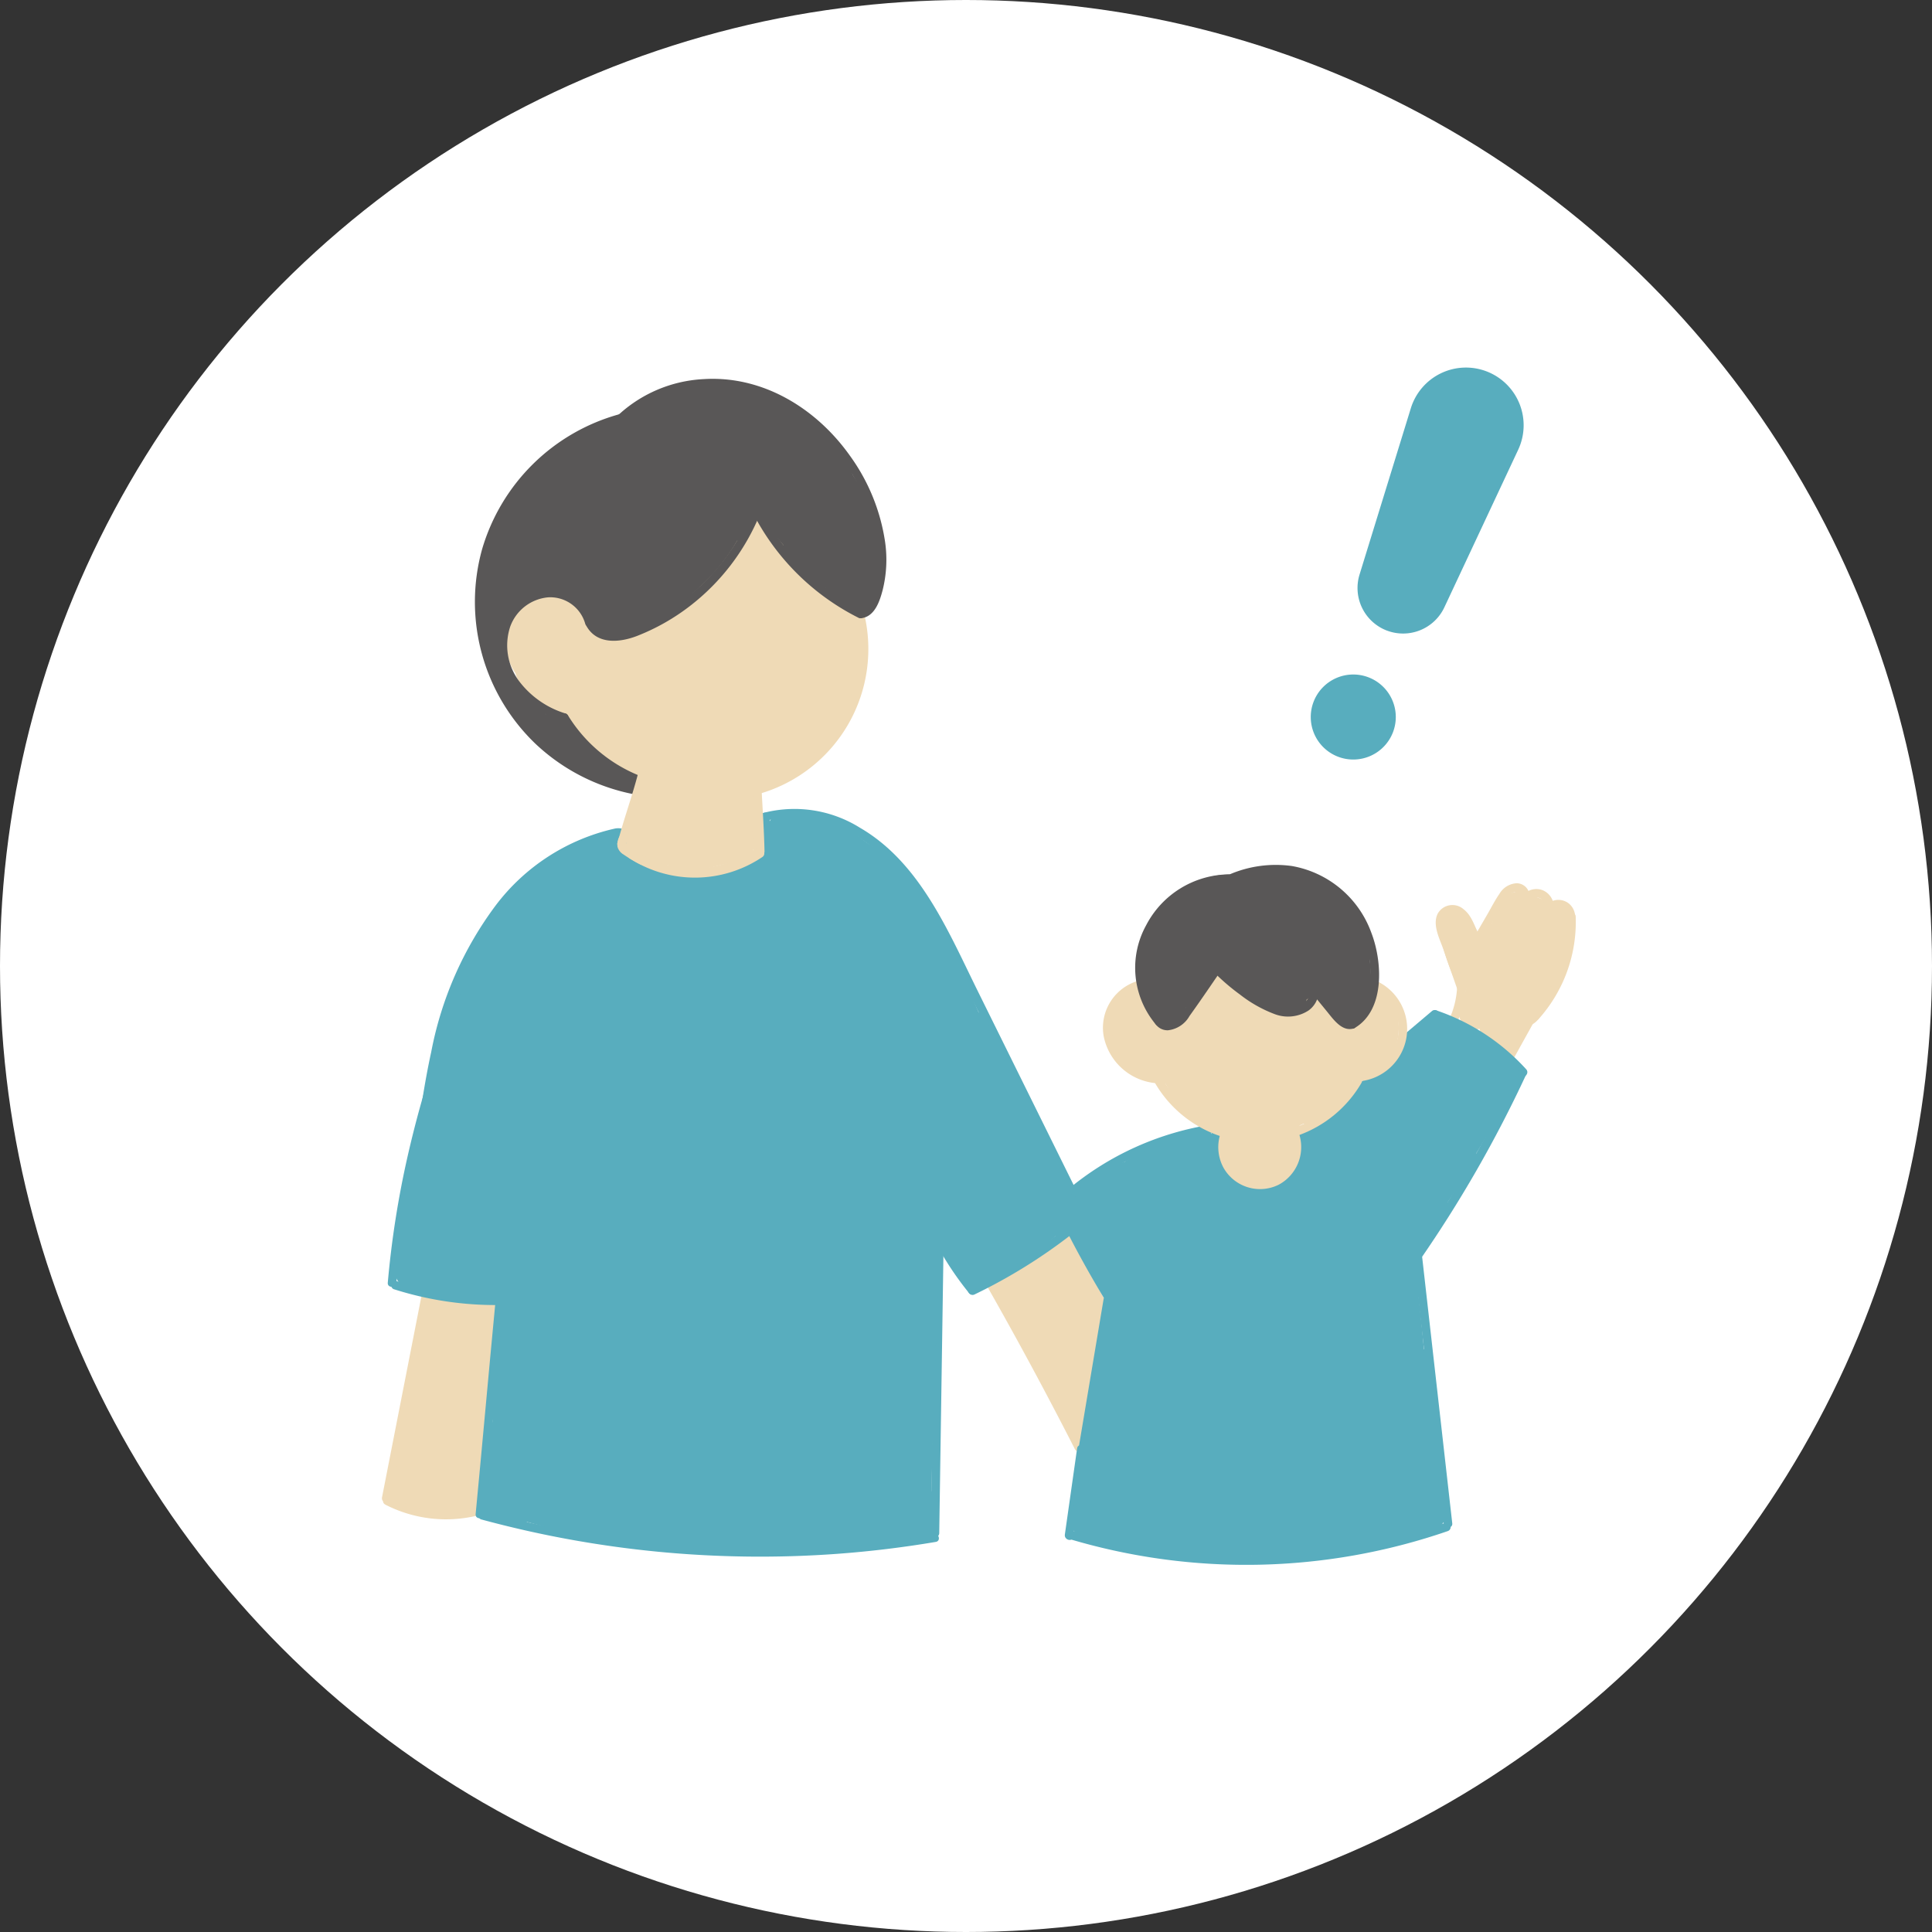 <svg xmlns="http://www.w3.org/2000/svg" xmlns:xlink="http://www.w3.org/1999/xlink" width="163" height="163" viewBox="0 0 163 163"><rect x="0" y="0" width="163" height="163" fill="#333333" stroke="none"/><defs><clipPath id="a"><rect width="100.724" height="101.021" fill="none"/></clipPath></defs><g transform="translate(-5582 -2864)"><circle cx="81.5" cy="81.5" r="81.5" transform="translate(5582 2864)" fill="#fff"/><g transform="translate(5614.223 2895)"><g clip-path="url(#a)"><path d="M21.623,67.349a17.374,17.374,0,0,0-9.983,6.476A30.06,30.06,0,0,0,6.206,86.189c-.581,2.649-.958,5.338-1.332,8.023a1.494,1.494,0,0,0,1.009,1.776A1.455,1.455,0,0,0,7.66,94.979c1.1-7.937,2.389-17.16,9.252-22.355a13.4,13.4,0,0,1,5.478-2.49A1.458,1.458,0,0,0,23.4,68.358a1.473,1.473,0,0,0-1.776-1.009" transform="translate(-2.05 -28.426)" fill="#58adbe"/><path d="M47.431,27.578a1.866,1.866,0,0,0-1.166-1.036c-.036-.157-.064-.316-.1-.473a1.307,1.307,0,0,0-1.66-.979c-.164-.961-.315-2.1-1.226-2.657a1.873,1.873,0,0,0-1.826-.084c-.113-.468-.232-.935-.359-1.4a1.452,1.452,0,0,0-2.837.384c-.037.457-.06.915-.083,1.373a1.381,1.381,0,0,0-1.645,1.385c0,.269.021.537.027.806a1.5,1.5,0,0,0-2.567.5,8.826,8.826,0,0,0-.247,2.21,1.523,1.523,0,0,0-1.526-.411,1.812,1.812,0,0,0-1.321,1.45,1.615,1.615,0,0,0-1.6.681,4.434,4.434,0,0,0-.314.634,1.522,1.522,0,0,0-1.821-.294,2.159,2.159,0,0,0-.327.2,1.49,1.49,0,0,0-2-.083,3.785,3.785,0,0,0-2.754-2.211c-2.667-.3-4.266,2.59-3.879,4.922a4.526,4.526,0,0,0,.729,1.711c.436,1.737,2.408,3.16,4.064,3.754a6.736,6.736,0,0,0,2.329,2.859,20.215,20.215,0,0,0,3.991,2.674,22.549,22.549,0,0,1-.677,3.082,4.448,4.448,0,0,0-.382,1.837c.125.932.986,1.359,1.771,1.667a4.554,4.554,0,0,0,1.715.309,4.682,4.682,0,0,0,3.19.312,28.146,28.146,0,0,0,3.144-.817,1.483,1.483,0,0,0,1.061-1.393A40.867,40.867,0,0,0,39,44.353c0-.024-.008-.046-.01-.07a12.955,12.955,0,0,0,1.406-.637c.793-.386,1.6-.75,2.361-1.2a10.013,10.013,0,0,0,3.579-3.907,1.506,1.506,0,0,0,.176-.667c.062-.1.127-.195.185-.292a11.318,11.318,0,0,0,.734-10" transform="translate(-7.662 -8.41)" fill="#efdab6"/><path d="M10.368,136.346A1.465,1.465,0,0,0,8.194,135.1c-.02.011-.712.09-.608.07a2.562,2.562,0,0,0-.832.3,1.377,1.377,0,0,0-.971-.969A1.457,1.457,0,0,0,4.007,135.5l-1.444,7.742-.709,3.8-.367,1.971-.158.845c-.035.188-.07.376-.105.563a1.306,1.306,0,0,0-.054.222,1.378,1.378,0,0,0,.667,2.3,28.433,28.433,0,0,0,5.882.413,1.464,1.464,0,0,0,1.444-1.444,59.42,59.42,0,0,1,.221-7.888q.18-1.877.492-3.736a14.4,14.4,0,0,0,.493-3.948" transform="translate(-0.341 -56.776)" fill="#efdab6"/><path d="M101.534,138.322a1.571,1.571,0,0,0-.842-.886,70.38,70.38,0,0,1-3.2-6.536,1.135,1.135,0,0,0-.6-.62c-.222-.608-.445-1.215-.651-1.829a1.464,1.464,0,0,0-2.64-.345c-.076.114-.16.22-.242.327a1.339,1.339,0,0,0-.474.166l-1.218.725-.608.363c-.07.042-.14.085-.211.129a1.434,1.434,0,0,0-1.371,1.819,1.536,1.536,0,0,0,.378.619q2.842,5.63,5.953,11.118c.455.8.906,1.733,1.886,1.975a2.245,2.245,0,0,0,2.213-.816,1.816,1.816,0,0,0,1.077-.556,4.474,4.474,0,0,0,.982-2.72,6.221,6.221,0,0,0-.436-2.932" transform="translate(-37.763 -53.807)" fill="#efdab6"/><path d="M165.313,78.84a1.455,1.455,0,0,0-.888-1.32,1.356,1.356,0,0,0-.972-.041,2.07,2.07,0,0,0-.426-.276,3.239,3.239,0,0,0-.837-.263c-.086-.016-.174-.039-.262-.054a1.457,1.457,0,0,0-2.17.373c-.352.625-.671,1.267-.972,1.919-.022.018-.041.031-.064.051a2.666,2.666,0,0,0-.392.464c-.081.113-.155.231-.232.347-.161.182-.335.352-.506.527-.033.035-.063.074-.1.11-.113-.392-.217-.786-.3-1.184a1.074,1.074,0,0,0-.051-.142c-.008-.058-.017-.117-.024-.176a1.435,1.435,0,0,0-.371-.637l-.292-.226a1.443,1.443,0,0,0-.729-.2h-.054a1.486,1.486,0,0,0-1.444,1.444l.052.384a1.491,1.491,0,0,0,.126.3.089.089,0,0,0,0,.017,19.482,19.482,0,0,0,1.153,3.537,1.408,1.408,0,0,0,.8.64,1.528,1.528,0,0,0,.236.328l.006,0q-.285.805-.575,1.6a1.451,1.451,0,0,0,1.009,1.776,1.518,1.518,0,0,0,.7-.008c0,.016,0,.035.008.05a1.527,1.527,0,0,0,.359.616,1.425,1.425,0,0,0,.189.7,1.5,1.5,0,0,0,.692.591,1.45,1.45,0,0,0,1.8-.591c.316-.518.6-1.054.863-1.6l.255-.035a1.443,1.443,0,0,0,.637-.371l.054-.054a1.6,1.6,0,0,0,.423-1.021,1.157,1.157,0,0,0-.019-.216,14.74,14.74,0,0,0,2.307-7.376" transform="translate(-65.129 -32.328)" fill="#efdab6"/><path d="M25.051,35.066a3.6,3.6,0,0,0-2.419-2.514,3.969,3.969,0,0,0-3.692.626c-2.406,1.826-2.346,5.261-.622,7.537A8.743,8.743,0,0,0,22.5,43.551c.44.154.629-.543.192-.7a7.752,7.752,0,0,1-3.976-2.816,5.038,5.038,0,0,1-.686-4.5,3.762,3.762,0,0,1,3.181-2.479,3.064,3.064,0,0,1,3.142,2.2c.105.452.8.261.7-.192" transform="translate(-7.21 -13.658)" fill="#595757"/><path d="M43.8,20.816a17.963,17.963,0,0,1-5.06,6.935,17.709,17.709,0,0,1-3.529,2.314c-1.311.652-3.74,1.823-4.736.1a.361.361,0,0,0-.623.365c.9,1.567,2.816,1.373,4.272.806a18.051,18.051,0,0,0,4.4-2.484,18.756,18.756,0,0,0,5.976-7.84c.175-.43-.523-.618-.7-.192" transform="translate(-12.583 -8.689)" fill="#595757"/><path d="M62.792,35.656a12.141,12.141,0,0,1-8.433,14.523.361.361,0,0,0,.192.7,12.711,12.711,0,0,0,8.937-15.411c-.11-.451-.807-.26-.7.192" transform="translate(-22.848 -14.867)" fill="#efdab6"/><path d="M32.7,55.779A12.592,12.592,0,0,1,26.68,50.7c-.243-.4-.868-.033-.624.365a13.4,13.4,0,0,0,6.455,5.41c.432.172.619-.526.192-.7" transform="translate(-10.98 -21.338)" fill="#595757"/><path d="M34.394,69.606a9.5,9.5,0,0,0,12.012.692c.371-.272.011-.9-.365-.623A8.778,8.778,0,0,1,34.9,69.1c-.342-.314-.854.2-.511.511" transform="translate(-14.476 -29.136)" fill="#efdab6"/><path d="M25.779,6.817a16.67,16.67,0,0,0-11.6,11.41,16.58,16.58,0,0,0,4.5,16.39,16.75,16.75,0,0,0,8.315,4.267c.454.087.649-.609.192-.7a15.946,15.946,0,0,1-11.925-10,15.849,15.849,0,0,1,3.137-16.059,16.064,16.064,0,0,1,7.577-4.618.361.361,0,0,0-.192-.7" transform="translate(-5.733 -2.873)" fill="#595757"/><path d="M20.6,67.764c-5.59.609-9.634,4.972-12.07,9.737a62.173,62.173,0,0,0-3.4,8.463,92.84,92.84,0,0,0-2.623,9.3,79.569,79.569,0,0,0-1.651,10.57c-.04.463.682.46.722,0A83.155,83.155,0,0,1,5.194,88.1a79.185,79.185,0,0,1,3.131-8.5,23.913,23.913,0,0,1,4.505-7.045A13.009,13.009,0,0,1,20.6,68.486c.457-.05.462-.772,0-.722" transform="translate(-0.362 -28.615)" fill="#58adbe"/><path d="M55.464,65.515c5.609-1.744,10.6,2.571,13.383,7a85.763,85.763,0,0,1,4.042,7.7l4.283,8.659,4.922,9.952c.206.417.83.051.624-.365l-9.2-18.611c-2.481-5.015-4.873-10.853-9.938-13.8a10.43,10.43,0,0,0-8.3-1.224c-.443.137-.254.835.192.7" transform="translate(-23.234 -27.205)" fill="#58adbe"/><path d="M83.392,129.591a25.08,25.08,0,0,1-3.681-6.161c-.176-.423-.875-.237-.7.192a26.317,26.317,0,0,0,3.867,6.48c.293.361.8-.153.511-.511" transform="translate(-33.354 -52.022)" fill="#58adbe"/><path d="M80.512,127.085q-.186,12.389-.373,24.779a.361.361,0,0,0,.722,0l.373-24.779a.361.361,0,0,0-.722,0" transform="translate(-33.842 -53.519)" fill="#58adbe"/><path d="M14.354,167.727a89.7,89.7,0,0,0,29.971,2.9q4.2-.308,8.357-1.01c.458-.076.263-.772-.192-.7a88.864,88.864,0,0,1-29.688-.056q-4.17-.718-8.257-1.831a.361.361,0,0,0-.192.7" transform="translate(-5.954 -70.529)" fill="#58adbe"/><path d="M3.362,135.178.007,152.306c-.089.454.607.648.7.192l3.354-17.128c.089-.454-.607-.648-.7-.192" transform="translate(0 -56.974)" fill="#efdab6"/><path d="M.352,165.584a11.212,11.212,0,0,0,8.19.816.362.362,0,0,0-.192-.7,10.452,10.452,0,0,1-7.633-.743c-.412-.213-.778.41-.365.623" transform="translate(-0.072 -69.643)" fill="#efdab6"/><path d="M88.132,133.418q3.926,6.891,7.53,13.957c.211.414.834.049.623-.365q-3.6-7.064-7.53-13.957a.361.361,0,0,0-.623.365" transform="translate(-37.196 -56.112)" fill="#efdab6"/><path d="M99.113,126.715,105,137.4c.224.407.848.043.623-.365l-5.892-10.685c-.224-.407-.848-.043-.623.365" transform="translate(-41.834 -53.281)" fill="#efdab6"/><path d="M101.531,152.271a3.712,3.712,0,0,0,5.142-1.518c1.164-2.066.606-4.5-.445-6.483-.218-.411-.841-.046-.624.365.891,1.681,1.441,3.748.553,5.548a3.019,3.019,0,0,1-4.262,1.464c-.389-.256-.752.369-.365.623" transform="translate(-42.805 -60.848)" fill="#efdab6"/><path d="M156.451,93.4a8.387,8.387,0,0,0,.764-2.99.364.364,0,0,0-.361-.361.368.368,0,0,0-.361.361,7.424,7.424,0,0,1-.665,2.625.37.37,0,0,0,.129.494.364.364,0,0,0,.494-.129" transform="translate(-65.786 -38.026)" fill="#efdab6"/><path d="M156.446,85.5l-.945-2.7-.473-1.35a6.081,6.081,0,0,1-.4-1.315c-.037-.351.062-.793.455-.886a1.008,1.008,0,0,1,.945.4c.519.6.658,1.433,1.121,2.071.27.373.9.013.623-.365-.575-.791-.713-1.863-1.525-2.484a1.423,1.423,0,0,0-2.194.392c-.446.952.177,2.1.492,3q.6,1.718,1.2,3.437c.153.436.85.248.7-.192" transform="translate(-64.99 -33.159)" fill="#efdab6"/><path d="M160.265,80.065l1.657-2.866a2.647,2.647,0,0,1,.8-1.032c.243-.145.774-.192.774.22a.361.361,0,0,0,.722,0,1.1,1.1,0,0,0-1.061-1.06,1.793,1.793,0,0,0-1.486.9c-.371.532-.668,1.124-.993,1.686L159.641,79.7a.361.361,0,0,0,.623.365" transform="translate(-67.393 -31.809)" fill="#efdab6"/><path d="M167.139,77.161a1.23,1.23,0,0,1,.11-.11c.03-.025.044-.029,0,0,.024-.015.047-.032.071-.046a1.174,1.174,0,0,1,.125-.065c-.043.02-.032.013.006,0,.022-.008.044-.015.068-.021s.055-.014.083-.02c.011,0,.091-.013.035-.008s.025,0,.037,0c.028,0,.056,0,.084,0l.07,0c.079.006.007-.008,0,0a.609.609,0,0,1,.151.038c.017.006.079.034.006,0l.064.031a1.476,1.476,0,0,1,.132.082c-.039-.026-.025-.02,0,.005l.052.048c.02.02.04.04.058.062s.054.07.025.029.016.024.021.032c.016.024.03.049.044.073s.017.034.026.05c.043.081-.021-.069.009.018a1.389,1.389,0,0,1,.04.135.308.308,0,0,1,.016.083c0-.013,0-.027-.006-.04,0,.019,0,.038,0,.057a.361.361,0,1,0,.722,0,1.521,1.521,0,0,0-1-1.351,1.5,1.5,0,0,0-1.576.414.361.361,0,1,0,.511.511" transform="translate(-70.322 -32.161)" fill="#efdab6"/><path d="M170.788,78.567c.021-.012.042-.024.063-.034l.043-.02-.042.018a.738.738,0,0,0,.136-.042.555.555,0,0,0,.07-.014q-.079.01-.036.005l.035,0a1.191,1.191,0,0,1,.143,0,.44.44,0,0,0,.072.006c-.008.011-.09-.016,0,0a1.076,1.076,0,0,1,.127.034l.033.012c.029.012.029.011,0,0s-.028-.012,0,0l.032.016a1.374,1.374,0,0,1,.121.076c.036.024-.057-.051-.01-.006l.051.047c.016.016.032.032.047.05s.02.023.029.035l-.028-.037c.019.04.053.077.075.116.012.02.021.041.032.061.037.072-.027-.077,0,0a1.284,1.284,0,0,1,.041.132c.006.022.009.044.014.067.016.07,0-.081,0-.005,0,.042.005.084,0,.126,0,.023,0,.046,0,.069s0,.016.006-.039c0,.015-.005.03-.008.045a.361.361,0,1,0,.7.192,1.462,1.462,0,0,0-.561-1.46,1.44,1.44,0,0,0-1.544-.069.361.361,0,0,0,.365.623" transform="translate(-71.892 -32.834)" fill="#efdab6"/><path d="M170.883,79.958a11.516,11.516,0,0,1-2.915,8.124c-.31.345.2.857.511.51a12.257,12.257,0,0,0,3.127-8.634c-.018-.463-.741-.466-.722,0" transform="translate(-70.89 -33.618)" fill="#efdab6"/><path d="M165.808,94.36l-2.151,3.879c-.226.407.4.771.623.365l2.151-3.879c.226-.407-.4-.771-.623-.365" transform="translate(-69.09 -39.772)" fill="#efdab6"/><path d="M112.271,110.56a24.778,24.778,0,0,0-12.108,5.452c-.358.3.155.806.511.511a24.1,24.1,0,0,1,11.789-5.266c.458-.069.263-.765-.192-.7" transform="translate(-42.247 -46.686)" fill="#58adbe"/><path d="M149.071,96.743l2.7-2.283a.364.364,0,0,0,0-.511.369.369,0,0,0-.511,0l-2.7,2.283a.364.364,0,0,0,0,.511.369.369,0,0,0,.511,0" transform="translate(-62.691 -39.63)" fill="#58adbe"/><path d="M153.5,94.585a17.332,17.332,0,0,1,7.246,4.779c.313.345.822-.166.511-.511a18.065,18.065,0,0,0-7.565-4.964c-.441-.15-.63.547-.192.7" transform="translate(-64.717 -39.639)" fill="#58adbe"/><path d="M159.377,102.537a105.134,105.134,0,0,1-9,15.685c-.266.382.36.744.623.365a105.133,105.133,0,0,0,9-15.685c.195-.419-.428-.786-.623-.365" transform="translate(-63.473 -43.221)" fill="#58adbe"/><path d="M150.661,129.658q1.27,11.237,2.54,22.473c.051.456.774.462.722,0q-1.27-11.237-2.54-22.473c-.051-.456-.774-.462-.722,0" transform="translate(-63.621 -54.608)" fill="#58adbe"/><path d="M131.979,168.715a51.491,51.491,0,0,1-31.479.683.361.361,0,0,0-.192.7,52.17,52.17,0,0,0,31.863-.683c.437-.151.249-.849-.192-.7" transform="translate(-42.252 -71.237)" fill="#58adbe"/><path d="M100.765,157.655l-1.035,7.28c-.065.455.631.651.7.192l1.035-7.281c.065-.454-.631-.651-.7-.192" transform="translate(-42.113 -66.465)" fill="#58adbe"/><path d="M54.4,21.354a20.191,20.191,0,0,0,8.748,8.55c.418.2.785-.424.365-.624a19.529,19.529,0,0,1-8.489-8.29c-.225-.407-.849-.043-.623.365" transform="translate(-22.952 -8.788)" fill="#595757"/><path d="M34.743,5.335a11.4,11.4,0,0,1,12.144-2.05,15.951,15.951,0,0,1,8.739,9.925,12.272,12.272,0,0,1,.611,4.2c-.043,1-.244,3.569-1.544,3.745-.459.062-.263.758.192.7,1.121-.152,1.535-1.465,1.778-2.4a10.572,10.572,0,0,0,.2-4.017A16.493,16.493,0,0,0,53.9,8.159c-2.829-3.994-7.353-6.789-12.361-6.47a11.446,11.446,0,0,0-7.3,3.135c-.333.325.177.835.511.511" transform="translate(-14.41 -0.703)" fill="#595757"/><path d="M26.661,51.434l-.02-.025s0,.009.006.012.009.008.013.013" transform="translate(-11.25 -21.709)" fill="#595757"/><path d="M45.863,9.913c-.291-.707-.6-1.407-.937-2.092a1.093,1.093,0,0,0-.372-.406,1.084,1.084,0,0,0-.491-.258,1.014,1.014,0,0,0-.129-.023,12.926,12.926,0,0,0-7.455-4.826c-3.275-.731-7.924-.272-9.807,2.9a1.472,1.472,0,0,0-.536.05,15.355,15.355,0,0,0-8.19,5.5,16.734,16.734,0,0,0-2.7,4.5,17.259,17.259,0,0,0-.657,5.42,1.275,1.275,0,0,0,.023.193.343.343,0,0,0-.086.215,10.733,10.733,0,0,0,.88,4.673,8.209,8.209,0,0,0,.932,2.414.376.376,0,0,0,.1.113,13.562,13.562,0,0,0,3.12,4.018.356.356,0,0,0,.3.093,10.391,10.391,0,0,0,3.154,2.5.38.38,0,0,0,.427-.075c.179.135.356.271.541.4A4.059,4.059,0,0,0,25.6,36a.4.4,0,0,0,.373-.154h0l.092.008a.086.086,0,0,0,.012,0,3.211,3.211,0,0,0,1.065.637.373.373,0,0,0,.042.191.361.361,0,0,0,.66-.086l.236-.826a.375.375,0,0,0-.036-.278.37.37,0,0,0-.216-.166.38.38,0,0,0-.284.046.366.366,0,0,0-.325.238l-.785-.4a.4.4,0,0,0-.2-.04L23.4,33.022a.28.28,0,0,0-.159-.056c-.4-.466-.741-.976-1.131-1.45a5.156,5.156,0,0,0-.542-.552l.036-.084a.362.362,0,0,0,0-.192l-.036-.086c-.006-.01-.018-.015-.025-.024l-.006-.012,0,.008h0l0,0,.028.066a.266.266,0,0,0-.043-.082.363.363,0,0,0-.084-.084l.055.043.023.029a.252.252,0,0,0-.013-.025.373.373,0,0,0-.38-.129l-.086.036c-.019.012-.029.031-.045.045-.169-.137-.337-.276-.5-.422a.338.338,0,0,0-.526.05l-.021,0c-.573-.551-1.153-1.094-1.75-1.62a.362.362,0,0,0-.318-.082c-.116-.157-.233-.312-.347-.47a.327.327,0,0,0-.06-.057,13.476,13.476,0,0,1-1.114-2.772.321.321,0,0,0-.268-.25c0-.287.005-.572.017-.856a10.7,10.7,0,0,0,.507-1.906.386.386,0,0,0,0-.113,3.828,3.828,0,0,0,1.4-1.3,2.827,2.827,0,0,1,1.559-.927,3.78,3.78,0,0,1,2.15.151,6.043,6.043,0,0,0,1.172.75,1.4,1.4,0,0,0,.04.483,3.216,3.216,0,0,0,2.928,2.354,1.157,1.157,0,0,0,.826-.266,1.114,1.114,0,0,0,.192.017l.384-.052a1.438,1.438,0,0,0,.638-.371l.121-.157A15.8,15.8,0,0,0,33.008,19.3a16.089,16.089,0,0,0,3.1-3.842,1.828,1.828,0,0,0,.666-.567,8.322,8.322,0,0,0,1.051-1.951,25.019,25.019,0,0,0,2.187,2.906.315.315,0,0,0,0,.354,9.686,9.686,0,0,0,1.522,1.726c.283.284.566.567.859.84a2.589,2.589,0,0,0,.931.614.308.308,0,0,0,.179,0,18.3,18.3,0,0,0,2.343,1.783A1.454,1.454,0,0,0,47.866,19.3a1.74,1.74,0,0,0,.224-.721,13.791,13.791,0,0,0-2.227-8.662" transform="translate(-6.132 -0.847)" fill="#595757"/><path d="M94.984,124.027a44.871,44.871,0,0,1-9.212,5.9c-.419.2-.053.824.365.624a45.634,45.634,0,0,0,9.358-6.01c.358-.3-.155-.805-.511-.511" transform="translate(-36.143 -52.338)" fill="#58adbe"/><path d="M135.1,114.932c0-.006,0-.013,0-.019,0-.1-.023-.149-.008.068l0-.007a.374.374,0,0,0,.005-.042" transform="translate(-57.045 -48.491)" fill="#58adbe"/><path d="M133.8,118c-.105.1-.127.128-.111.12.035-.038.069-.077.106-.112L133.8,118" transform="translate(-56.451 -49.828)" fill="#58adbe"/><path d="M95.969,85.676a1.161,1.161,0,0,0-.109-.049,5.134,5.134,0,0,0-.51-.423q-.414-.309-.84-.6-.831-.573-1.7-1.083t-1.779-.954a2.925,2.925,0,0,0-1.344-.445,1.6,1.6,0,0,0-1.593,1.437,5.042,5.042,0,0,0-1.584,1.491,1.158,1.158,0,0,0-.2.646c-.025.023-.049.047-.074.07-.154.136-.312.269-.474.4l-.159.114q-.12.086-.243.168c-.408.274-.841.507-1.261.762a14.9,14.9,0,0,0-2.393,2.015,26.072,26.072,0,0,1-2.212,1.858,1.524,1.524,0,0,0-.613,1.784,5.3,5.3,0,0,1,.012.867c0,.031-.009.065-.013.1v.019a.382.382,0,0,0,0,.08c0-.013,0-.02,0-.032q-.045.242-.112.478c-.041.144-.091.285-.141.426l0,.006-.008.016c-.03.059-.058.12-.089.179-.073.141-.154.279-.24.412-.035.054-.072.107-.109.16l.02-.019c-.009.008-.017.018-.026.027l-.011.016a.394.394,0,0,1-.1.1c-.149.159-.289.328-.453.474-.045.04-.091.079-.137.117-.107.071-.211.147-.322.214-.127.077-.258.15-.391.215-.045.023-.091.043-.137.064l-.017.006a8.278,8.278,0,0,0-1.155.479c-.024.013-.043.031-.065.045l-.244-.011-.055-.006c-.066-.011-.133-.023-.2-.036a5.274,5.274,0,0,1-.9-.269c-.039-.024-.286-.144-.32-.163-.154-.086-.3-.18-.447-.278a10.71,10.71,0,0,0-.923-.607,1.526,1.526,0,0,0-.532-.169c-.085-.229-.168-.459-.257-.686a1.823,1.823,0,0,0-.641-.825,5.452,5.452,0,0,1,.257-.873c.411-1.025-.8-2.092-1.776-1.777a2.164,2.164,0,0,0-1.147.861,2.137,2.137,0,0,0-.281.023,2.2,2.2,0,0,0-.638.21,21.87,21.87,0,0,0-3.545,1.54,1.191,1.191,0,0,0-.23.163,16.718,16.718,0,0,0-2.235.953,3.854,3.854,0,0,0-2.039,2.154v0a1.173,1.173,0,0,0-.157-.118l-1.511-3.162a17.9,17.9,0,0,0-1.926-3.607.992.992,0,0,0-.122-.114q-1.237-2.77-2.6-5.478a1.17,1.17,0,0,0-.239-.31c-.262-.682-.531-1.36-.79-2.043a1.7,1.7,0,0,0-.723-.876c-1.6-3.727-3.331-7.4-5.226-10.985a1.239,1.239,0,0,0-1.295-.705c-.447-.627-.919-1.239-1.43-1.828a1.266,1.266,0,0,0-.917-.411,26.785,26.785,0,0,1-2.606-1.993,1.238,1.238,0,0,0-1.593-.283,12.955,12.955,0,0,0-1.573-.543,1.45,1.45,0,0,0-.83.029,1.341,1.341,0,0,0-.689-.187l-.189,0a1.48,1.48,0,0,0-1.021.423l-.226.292c-.016.027-.021.057-.035.084,0-.125-.008-.249-.007-.374a.361.361,0,0,0-.722,0c-.009,1.016.044,2.031.134,3.042-3.662,2.509-8.994,2.668-12.2-.7a.278.278,0,0,0-.08-.05.117.117,0,0,0,.006-.012,1.375,1.375,0,0,0,.07-.341.284.284,0,0,0-.01-.045.874.874,0,0,1,.047-.089.361.361,0,1,0-.623-.365c-.027.04-.047.084-.071.126a.39.39,0,0,0-.154.3c0,.009,0,.017,0,.027-.02.054-.032.11-.048.166a1.326,1.326,0,0,0-1.365.023A25.366,25.366,0,0,0,6.738,82.44a1.374,1.374,0,0,0,.013.842c-.5.942-.979,1.893-1.4,2.864a18.828,18.828,0,0,0-1.525,5.433c-.09.751-.124,1.506-.162,2.26A1.8,1.8,0,0,0,3.2,94.881q-.516,4.237-1.221,8.447A1.47,1.47,0,0,0,2.986,105.1c2.489.493,5.245,1.284,7.843,1.062-.314,3.056-.609,6.113-.857,9.175a1.192,1.192,0,0,0,.218.77c-.4,2.356-.626,4.749-.913,7.109a1.037,1.037,0,0,0,.072.5l-.043.055a.358.358,0,0,0-.049.182v.017a.348.348,0,0,0,.222.33.274.274,0,0,0,.139.031l.1-.013a.358.358,0,0,0,.06-.035,1.544,1.544,0,0,0,.948.371,1.468,1.468,0,0,0,.366-.049,1.885,1.885,0,0,0,.262.182,1.764,1.764,0,0,0,1.724.028A64.712,64.712,0,0,0,26.5,127.007a28.269,28.269,0,0,0,3.595.061,26.158,26.158,0,0,1,3.645.248c2.542.255,5-.681,7.539-.555a1.348,1.348,0,0,0,.723-.155,1.566,1.566,0,0,0,.882.1l.743-.131a1.086,1.086,0,0,0,.433-.187l.213.038a1.657,1.657,0,0,0,1.221-.236,2.1,2.1,0,0,0,.326.133l.384.051.384-.051a.9.9,0,0,0,.19-.078.72.72,0,0,0,.318-.185.872.872,0,0,0,.274-.277,1.206,1.206,0,0,0,.266-.514q.025-.192.051-.384v-.025c0-.052-.012-.1-.018-.156-.014-.112-.028-.224-.043-.336q-.083-.664-.169-1.327a1.744,1.744,0,0,0-.272-.841q.244-9.906.667-19.806a1.3,1.3,0,0,0-.287-.912c.038-.322.107-.689.163-1.073a15.005,15.005,0,0,0,1.8,3.15,1.278,1.278,0,0,0,.19.686,1.475,1.475,0,0,0,1.976.518,33.715,33.715,0,0,0,3.269-2.112l1.594-1.123a11.054,11.054,0,0,0,1.089-.832,1.4,1.4,0,0,0,.917-.492q1.48,2.907,3.165,5.7-1.146,6.833-2.292,13.666a5.181,5.181,0,0,0,.128,2.669c.006.079.023.155.032.234a1.381,1.381,0,0,0-.313.564c-.1.371-.22.741-.3,1.116a1.668,1.668,0,0,0,.912,2,22.324,22.324,0,0,0,2.309.713,9.923,9.923,0,0,0,2.405.486,18.682,18.682,0,0,0,2.3-.061,1.245,1.245,0,0,0,.542.28,22.248,22.248,0,0,0,6.75.144,1.618,1.618,0,0,0,.7.207,29.053,29.053,0,0,0,11.1-1.611,1.05,1.05,0,0,0,.147.011,6.533,6.533,0,0,0,2.919-.846.985.985,0,0,0,.114.014,1.462,1.462,0,0,0,1.021-.423,1.4,1.4,0,0,0,.423-1.021c-.164-1.594-.4-3.183-.712-4.755a1.119,1.119,0,0,0-.149-.358q-.184-3.751-.368-7.5a1.547,1.547,0,0,0-.659-1.2q-.172-1.909-.383-3.815c-.007-.06-.021-.118-.032-.177-.07-1.088-.14-2.176-.218-3.264a1.706,1.706,0,0,0-.047-.294l.779-1.215.831-1.3.388-.606.069-.108a1.273,1.273,0,0,0,.485-.495,1.558,1.558,0,0,0,.143-1.132c.735-1.087,1.47-2.174,2.223-3.248a1.212,1.212,0,0,0,.187-.882,68.713,68.713,0,0,0,3.32-6.049,1.482,1.482,0,0,0-.518-1.976" transform="translate(-0.824 -27.407)" fill="#58adbe"/><path d="M1.6,134.106a28.182,28.182,0,0,0,8.959,1.325.361.361,0,0,0,0-.722,27.551,27.551,0,0,1-8.767-1.3c-.444-.142-.634.555-.192.7" transform="translate(-0.568 -56.329)" fill="#58adbe"/><path d="M15.335,136.585c-.564,5.9-1.087,11.8-1.651,17.692-.044.462.678.459.722,0,.564-5.9,1.087-11.8,1.651-17.692.044-.462-.678-.459-.722,0" transform="translate(-5.778 -57.532)" fill="#58adbe"/><path d="M36.142,59.138c-.506,1.943-1.2,3.831-1.709,5.774a.361.361,0,0,0,.7.192c.506-1.943,1.2-3.83,1.709-5.774a.361.361,0,0,0-.7-.192" transform="translate(-14.535 -24.865)" fill="#efdab6"/><path d="M53.961,61.1q.072,2.648.144,5.3a.361.361,0,0,0,.722,0q-.072-2.648-.144-5.3a.361.361,0,0,0-.722,0" transform="translate(-22.787 -25.655)" fill="#efdab6"/><path d="M130.351,90.506a4.636,4.636,0,0,0-.643-1.436,1.928,1.928,0,0,0-2.5-.855,1.545,1.545,0,0,0-.7,1.733,1.725,1.725,0,0,0,.155.357,1.442,1.442,0,0,0-.555.309,1.631,1.631,0,0,0-.711-.257,2.327,2.327,0,0,0-1.4-2.251,1.743,1.743,0,0,0-1.917.454,1.418,1.418,0,0,0-2.195.324c-.031.058-.055.117-.084.174-.077-.25-.157-.5-.254-.745a1.5,1.5,0,0,0-1.393-1.061,1.471,1.471,0,0,0-1.024.436c-.068-.2-.134-.4-.205-.594a1.461,1.461,0,0,0-1.2-1.035,1.419,1.419,0,0,0-1.439.69,8.57,8.57,0,0,0-.635,2.337,1.392,1.392,0,0,0-.536.021,1.869,1.869,0,0,0-1.569,1.729,6.466,6.466,0,0,0-.729-1.22,1.517,1.517,0,0,0-.173-.893,1.482,1.482,0,0,0-1.976-.518,4.314,4.314,0,0,0,2.075,8.242,10.547,10.547,0,0,0,1.735,2.412,7.659,7.659,0,0,0,3.021,1.932,2.852,2.852,0,0,0-.234,2.03,4.166,4.166,0,0,0,.558,1.451,3.382,3.382,0,0,0,2.938,1.628,3.8,3.8,0,0,0,3-1.6,4.321,4.321,0,0,0,.771-2.841,2.683,2.683,0,0,0-.3-1.164c.118-.052.239-.1.353-.163a1.368,1.368,0,0,0,1.172-.133,6.853,6.853,0,0,0,3.121-3.86,1.3,1.3,0,0,0,.626-.027,3.134,3.134,0,0,0,.854-.421,1.717,1.717,0,0,0,.607-.219,3.317,3.317,0,0,0,1.186-1.349,4.962,4.962,0,0,0,.206-3.61" transform="translate(-44.813 -36.337)" fill="#efdab6"/><path d="M108.527,89.457a4.124,4.124,0,0,0-3.164,4.733,4.941,4.941,0,0,0,4.748,3.987c.464.024.463-.7,0-.722a4.219,4.219,0,0,1-4.03-3.334,3.4,3.4,0,0,1,2.638-3.968c.456-.09.263-.786-.192-.7" transform="translate(-44.471 -37.773)" fill="#efdab6"/><path d="M143.5,90.29a3.726,3.726,0,0,1-1.451,7.082c-.462.025-.465.748,0,.722a4.447,4.447,0,0,0,1.816-8.428c-.414-.21-.779.413-.365.623" transform="translate(-59.839 -37.847)" fill="#efdab6"/><path d="M121.1,111.252a4.314,4.314,0,0,0,2.322,5.243,4.262,4.262,0,0,0,5.474-2.009,4.363,4.363,0,0,0,.155-3.44c-.168-.427-.867-.241-.7.192a3.6,3.6,0,0,1-1.63,4.5,3.537,3.537,0,0,1-4.668-1.425,3.644,3.644,0,0,1-.261-2.871c.146-.442-.551-.632-.7-.192" transform="translate(-51.05 -46.792)" fill="#58adbe"/><path d="M117.854,74.035a7.962,7.962,0,0,0-6.918,4.3,7.427,7.427,0,0,0,.817,8.357c.311.346.82-.166.511-.511a6.709,6.709,0,0,1-.625-7.637,7.244,7.244,0,0,1,6.215-3.79.361.361,0,0,0,0-.722" transform="translate(-46.465 -31.264)" fill="#595757"/><path d="M123.758,74.154c3.43-1.434,7.359-.893,9.77,2.1a8.846,8.846,0,0,1,1.908,4.772c.134,1.639-.094,3.843-1.662,4.762a.361.361,0,0,0,.365.623c2.606-1.526,2.35-5.64,1.409-8.06a8.732,8.732,0,0,0-6.69-5.611,9.87,9.87,0,0,0-5.291.719c-.423.176-.237.875.192.7" transform="translate(-52.08 -30.674)" fill="#595757"/><path d="M138.539,92.581c-.321.1-.649-.218-.855-.433-.31-.324-.581-.689-.865-1.035l-1.8-2.2a.364.364,0,0,0-.511,0,.369.369,0,0,0,0,.511l1.993,2.433c.522.637,1.259,1.712,2.228,1.417.444-.135.254-.832-.192-.7" transform="translate(-56.758 -37.504)" fill="#595757"/><path d="M121.779,85.848c1.024,1.591,2.144,3.251,3.969,3.984a3.543,3.543,0,0,0,4.362-1.2c.247-.4-.378-.759-.623-.365a2.9,2.9,0,0,1-3.793.753,9.129,9.129,0,0,1-3.292-3.537c-.251-.389-.876-.028-.623.365" transform="translate(-51.401 -36.028)" fill="#595757"/><path d="M118.126,86.305l-2.477,3.573a5.457,5.457,0,0,1-1.2,1.493.944.944,0,0,1-.787.181.483.483,0,0,1-.348-.534.364.364,0,0,0-.361-.361.369.369,0,0,0-.361.361,1.229,1.229,0,0,0,1.267,1.283,2.382,2.382,0,0,0,1.816-1.2c1.049-1.457,2.049-2.953,3.071-4.428.266-.383-.36-.744-.623-.365" transform="translate(-47.544 -36.378)" fill="#595757"/><path d="M130.32,83.888a29.919,29.919,0,0,0-.58-5.981,1.354,1.354,0,0,0-.823-.932,6.692,6.692,0,0,0-2.439-2.45,10.12,10.12,0,0,0-6.346-1.01,1.949,1.949,0,0,0-.855.319,7.093,7.093,0,0,0-6.721,3.051,8.812,8.812,0,0,0-1.5,3.664,6.841,6.841,0,0,0,.01,2.7,7.283,7.283,0,0,0,.6,1.567,1.1,1.1,0,0,0,.021.315,1.079,1.079,0,0,0,.171.537,1.615,1.615,0,0,0,.863.663,1.46,1.46,0,0,0,1.113-.146,1.651,1.651,0,0,0,.564-.584,1.442,1.442,0,0,0,.247-.579,1.558,1.558,0,0,0,.545-.517q1.262-1.957,2.629-3.823c1.016,1.705,2.161,3.571,4.3,3.859a3.582,3.582,0,0,0,3.119-1.093c.072-.075.133-.155.2-.234a6.407,6.407,0,0,0,.741.951c.257.268.541.506.786.785a2.875,2.875,0,0,1,.187.341,1.42,1.42,0,0,0,1.723.882,1.554,1.554,0,0,0,1.068-1.34,1.4,1.4,0,0,0,.376-.95" transform="translate(-46.842 -30.998)" fill="#595757"/><path d="M129.592,103.617a9.355,9.355,0,0,1-16.26-.148l-.494.494.391.217c.407.225.772-.4.365-.624l-.391-.217a.364.364,0,0,0-.494.495,10.077,10.077,0,0,0,17.506.148.361.361,0,0,0-.623-.365" transform="translate(-47.575 -43.619)" fill="#efdab6"/><path d="M34.569,68.321a1.421,1.421,0,0,0-.182.9,1.111,1.111,0,0,0,.515.654,11.832,11.832,0,0,0,1.35.8.361.361,0,1,0,.365-.623,13.233,13.233,0,0,1-1.184-.69l-.129-.086-.061-.042c-.008-.005-.071-.057-.034-.025s-.031-.029-.031-.028c-.018-.017-.033-.037-.051-.052-.034-.028.036.064-.005-.006-.01-.016-.018-.034-.029-.049.04.061.009.006,0-.013s-.006-.021,0,.017c0-.011,0-.021,0-.032s0-.1,0-.049.01-.047.01-.049a1.27,1.27,0,0,1,.046-.144c.008-.022.029-.071.009-.024.013-.031.028-.061.042-.091a.369.369,0,0,0-.129-.494.366.366,0,0,0-.494.129" transform="translate(-14.513 -28.778)" fill="#efdab6"/><path d="M55.172,66.787c-.036-1.663-.145-3.321-.235-4.982-.025-.462-.748-.465-.722,0,.09,1.66.2,3.319.235,4.982a.361.361,0,0,0,.722,0" transform="translate(-22.894 -25.953)" fill="#efdab6"/><path d="M46.883,70.368a9.47,9.47,0,0,1-10.485.111c-.384-.265-.745.361-.365.623a10.176,10.176,0,0,0,11.215-.111c.379-.263.018-.889-.365-.623" transform="translate(-15.148 -29.688)" fill="#efdab6"/><path d="M120.89,87.307a18.275,18.275,0,0,0,2.5,2.2,11.1,11.1,0,0,0,2.923,1.653,3.171,3.171,0,0,0,2.87-.3,2.056,2.056,0,0,0,.768-2.279c-.151-.437-.849-.249-.7.192a1.42,1.42,0,0,1-1.048,1.776,3.467,3.467,0,0,1-2.579-.48A16.664,16.664,0,0,1,121.4,86.8c-.32-.339-.83.173-.511.511" transform="translate(-51.008 -36.606)" fill="#595757"/><path d="M128.542,89.851c-.4.5-1.042.3-1.527.044-.607-.314-1.194-.672-1.788-1.009l-3.6-2.042a.361.361,0,0,0-.365.623l4.235,2.4c.977.554,2.587,1.69,3.559.493.291-.358-.217-.872-.511-.511" transform="translate(-51.132 -36.652)" fill="#595757"/><path d="M144.933,22.194h0a3.846,3.846,0,0,1-2.289-4.72l4.329-14.038a4.867,4.867,0,1,1,9.059,3.5l-6.231,13.3a3.845,3.845,0,0,1-4.868,1.956" transform="translate(-60.164 0)" fill="#58adbe"/><path d="M137.937,51.775h0a3.587,3.587,0,1,1,4.639-2.054,3.588,3.588,0,0,1-4.639,2.054" transform="translate(-57.279 -18.935)" fill="#58adbe"/></g></g></g></svg>